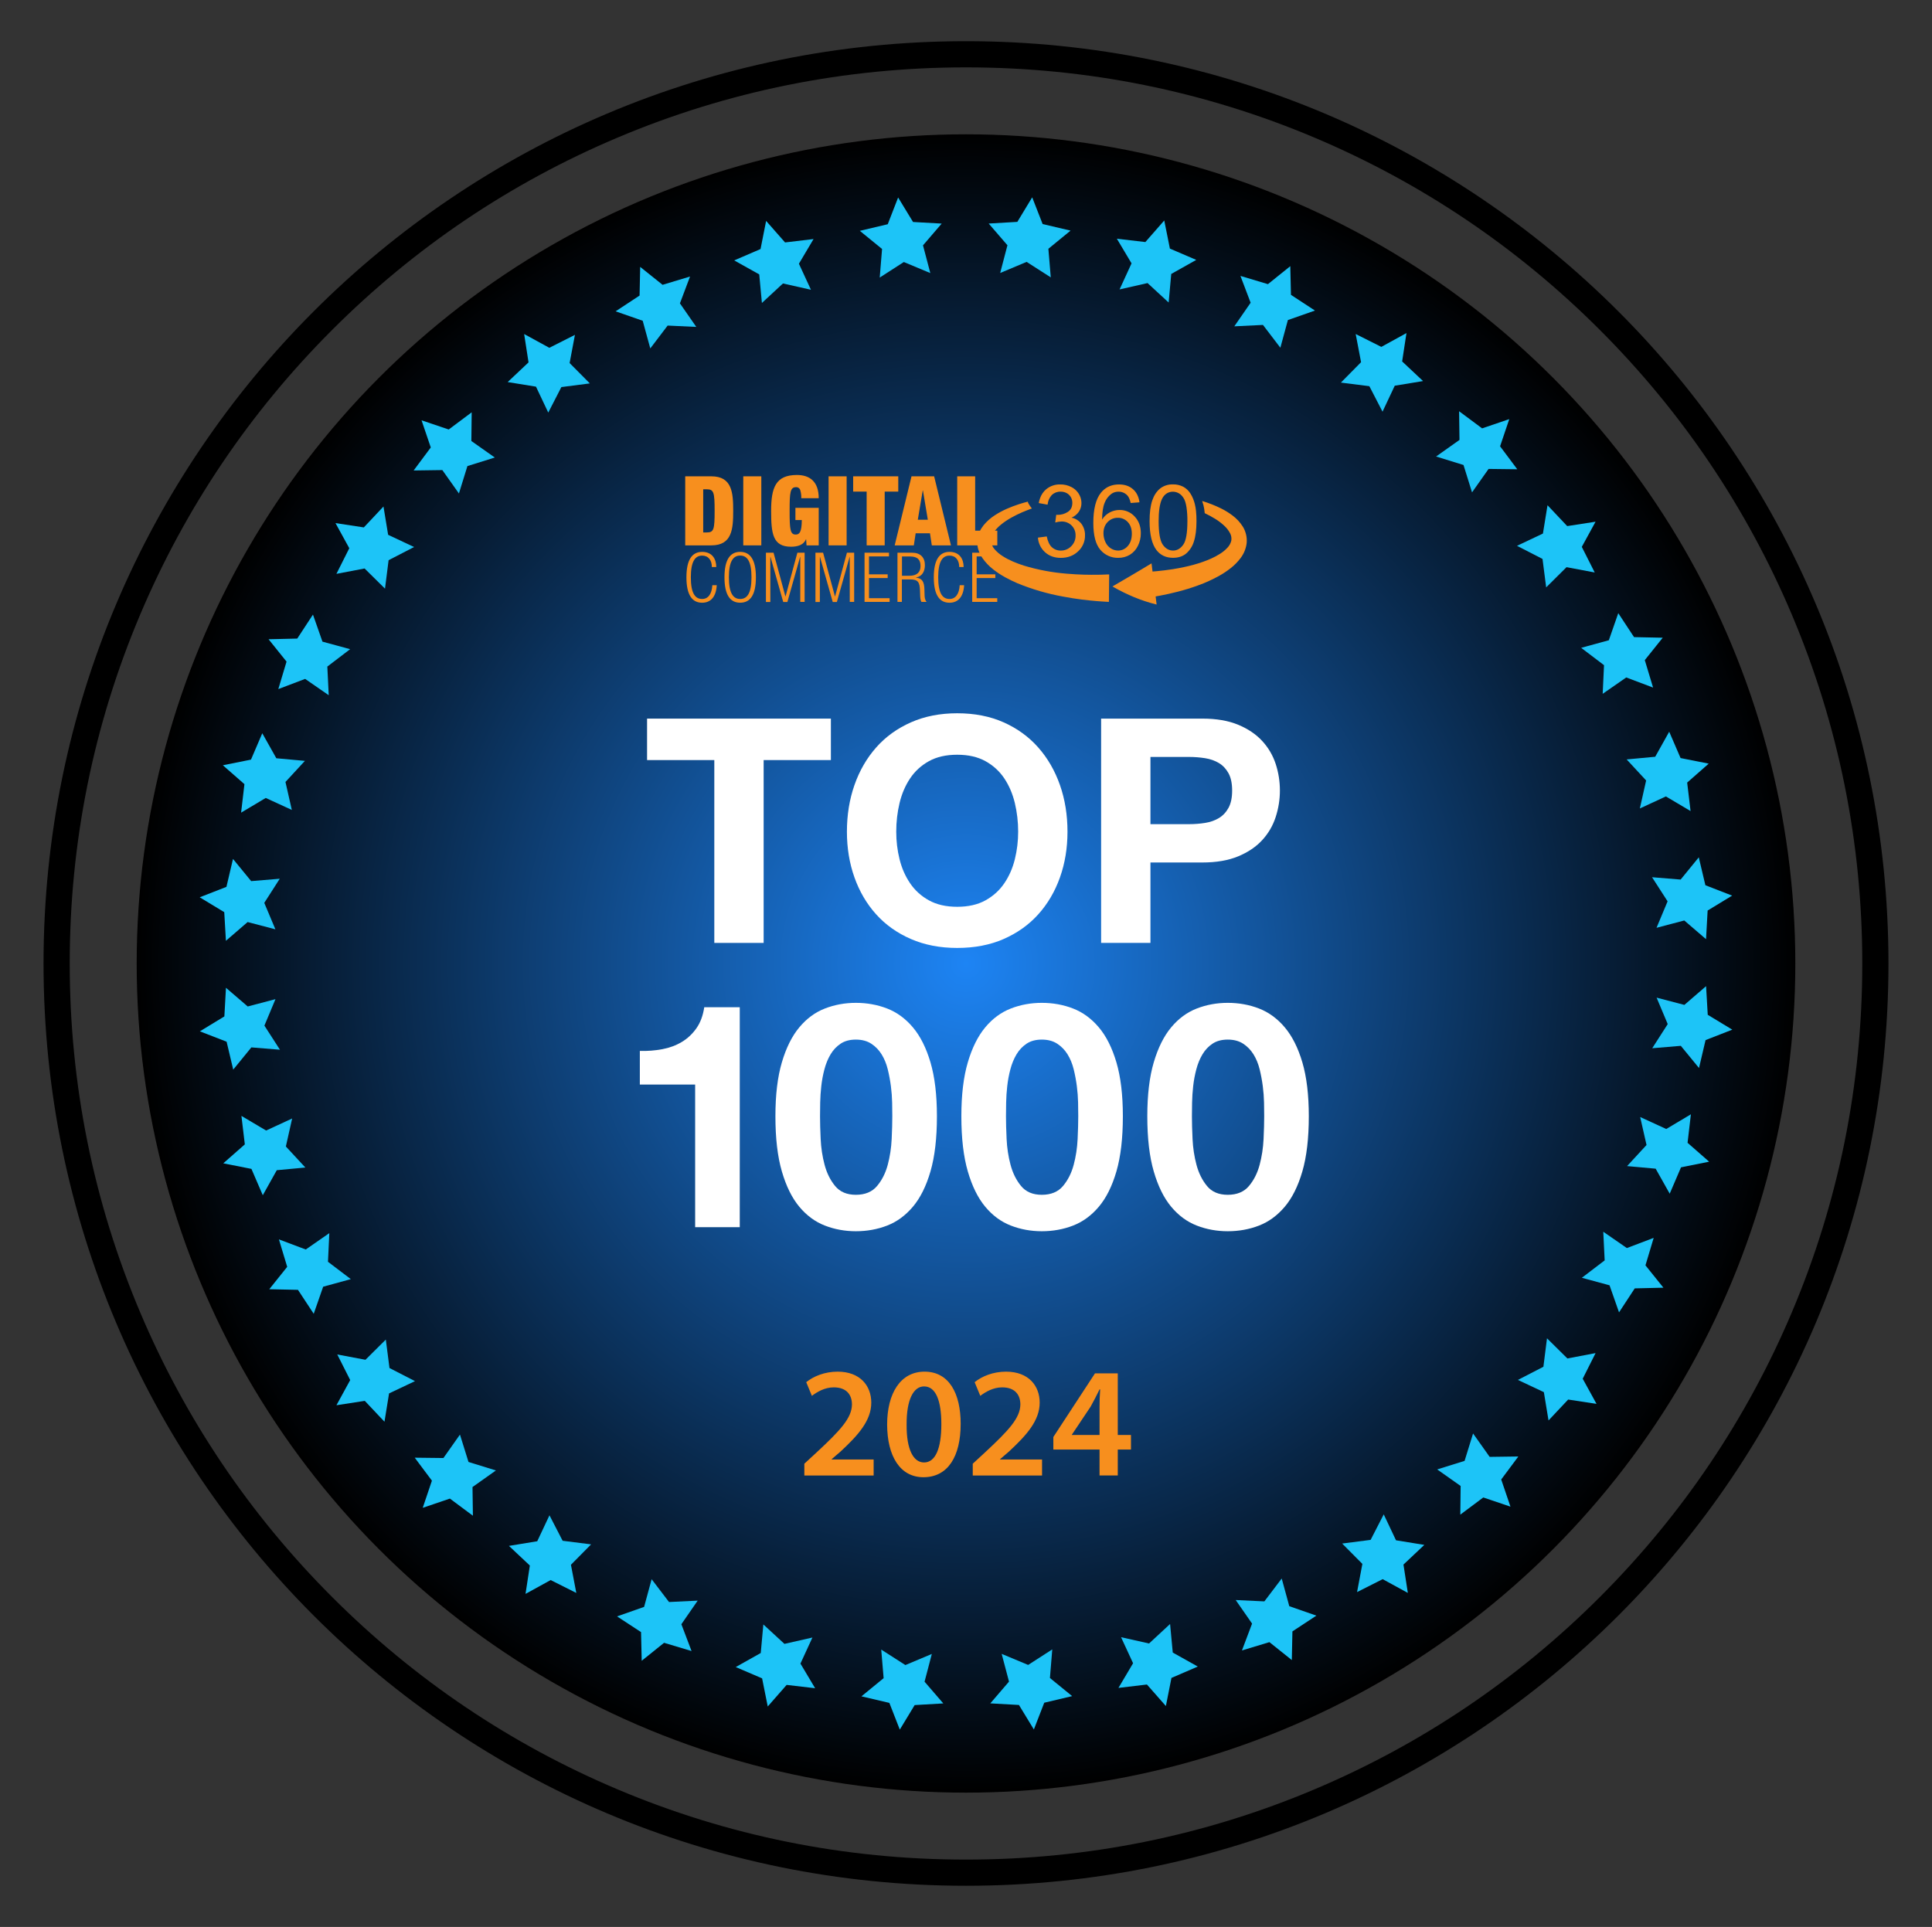 <?xml version="1.0" encoding="UTF-8"?>
<svg id="Layer_1" data-name="Layer 1" xmlns="http://www.w3.org/2000/svg" xmlns:xlink="http://www.w3.org/1999/xlink" viewBox="0 0 516.484 515.232">
  <rect x="0" y="0" width="516.484" height="515.232" fill="#333333" stroke="none"/>
  <defs>
    <style>
      .cls-1 {
        fill: url(#radial-gradient);
      }

      .cls-1, .cls-2, .cls-3, .cls-4, .cls-5 {
        stroke-width: 0px;
      }

      .cls-3 {
        fill: #1dc4f7;
      }

      .cls-4 {
        fill: #fff;
      }

      .cls-5 {
        fill: #f78f1e;
      }
    </style>
    <radialGradient id="radial-gradient" cx="258.242" cy="257.616" fx="258.242" fy="257.616" r="221.704" gradientUnits="userSpaceOnUse">
      <stop offset="0" stop-color="#1d84f4"/>
      <stop offset="1" stop-color="#000"/>
    </radialGradient>
  </defs>
  <path class="cls-2" d="M258.242,18.012c32.349,0,63.727,6.334,93.263,18.826,28.531,12.068,54.156,29.345,76.163,51.352s39.284,47.632,51.352,76.163c12.492,29.535,18.826,60.913,18.826,93.263s-6.334,63.727-18.826,93.263c-12.068,28.531-29.345,54.156-51.352,76.163s-47.632,39.285-76.163,51.352c-29.535,12.492-60.913,18.826-93.263,18.826s-63.727-6.334-93.263-18.826c-28.531-12.068-54.156-29.345-76.163-51.352s-39.285-47.632-51.352-76.163c-12.492-29.535-18.826-60.913-18.826-93.263s6.334-63.727,18.826-93.263c12.068-28.531,29.345-54.156,51.352-76.163s47.632-39.284,76.163-51.352c29.535-12.492,60.913-18.826,93.263-18.826M258.242,11.012C122.046,11.012,11.638,121.42,11.638,257.616s110.409,246.604,246.604,246.604,246.604-110.409,246.604-246.604S394.438,11.012,258.242,11.012h0Z"/>
  <circle class="cls-1" cx="258.242" cy="257.616" r="221.704"/>
  <g>
    <polygon class="cls-3" points="240.545 462.467 237.755 455.323 230.288 453.571 236.221 448.71 235.58 441.067 242.036 445.207 249.107 442.236 247.164 449.655 252.175 455.462 244.519 455.907 240.545 462.467"/>
    <polygon class="cls-3" points="205.242 456.282 203.735 448.762 196.686 445.74 203.372 441.983 204.068 434.345 209.707 439.543 217.186 437.845 213.985 444.814 217.912 451.402 210.294 450.512 205.242 456.282"/>
    <polygon class="cls-3" points="171.549 444.061 171.371 436.394 164.954 432.193 172.191 429.654 174.203 422.253 178.854 428.352 186.514 427.978 182.151 434.286 184.874 441.456 177.527 439.256 171.549 444.061"/>
    <polygon class="cls-3" points="140.49 426.175 141.646 418.593 136.056 413.342 143.624 412.099 146.89 405.159 150.411 411.973 158.02 412.935 152.629 418.389 154.065 425.923 147.211 422.48 140.49 426.175"/>
    <polygon class="cls-3" points="113.009 403.166 115.464 395.901 110.871 389.759 118.54 389.848 122.961 383.582 125.246 390.903 132.572 393.172 126.315 397.607 126.422 405.276 120.27 400.695 113.009 403.166"/>
    <polygon class="cls-3" points="89.941 375.735 93.621 369.006 90.163 362.16 97.7 363.58 103.143 358.176 104.121 365.783 110.942 369.289 104.01 372.571 102.783 380.142 97.52 374.563 89.941 375.735"/>
    <polygon class="cls-3" points="71.986 344.717 76.778 338.729 74.562 331.386 81.738 334.093 88.036 329.717 87.679 337.378 93.788 342.016 86.391 344.043 83.868 351.286 79.654 344.878 71.986 344.717"/>
    <polygon class="cls-3" points="59.691 311.05 65.45 305.985 64.543 298.369 71.14 302.281 78.102 299.065 76.42 306.548 81.631 312.176 73.994 312.888 70.252 319.583 67.215 312.54 59.691 311.05"/>
    <polygon class="cls-3" points="53.429 275.76 59.98 271.772 60.409 264.114 66.227 269.112 73.642 267.154 70.686 274.231 74.84 280.678 67.196 280.053 62.348 285.997 60.58 278.534 53.429 275.76"/>
    <polygon class="cls-3" points="53.39 239.919 60.534 237.13 62.286 229.663 67.147 235.595 74.79 234.954 70.65 241.41 73.621 248.481 66.202 246.539 60.396 251.55 59.95 243.893 53.39 239.919"/>
    <polygon class="cls-3" points="59.575 204.616 67.095 203.109 70.117 196.06 73.874 202.746 81.512 203.442 76.314 209.081 78.013 216.561 71.043 213.359 64.455 217.286 65.346 209.668 59.575 204.616"/>
    <polygon class="cls-3" points="71.796 170.923 79.464 170.745 83.664 164.328 86.203 171.565 93.604 173.577 87.506 178.228 87.88 185.888 81.572 181.525 74.402 184.248 76.602 176.901 71.796 170.923"/>
    <polygon class="cls-3" points="89.683 139.864 97.265 141.02 102.516 135.43 103.76 142.998 110.699 146.264 103.885 149.786 102.923 157.395 97.469 152.003 89.935 153.439 93.378 146.586 89.683 139.864"/>
    <polygon class="cls-3" points="112.691 112.383 119.957 114.838 126.099 110.245 126.009 117.914 132.276 122.335 124.955 124.62 122.686 131.946 118.251 125.689 110.582 125.796 115.162 119.644 112.691 112.383"/>
    <polygon class="cls-3" points="140.122 89.315 146.851 92.995 153.697 89.537 152.277 97.074 157.681 102.517 150.074 103.496 146.567 110.317 143.286 103.384 135.715 102.158 141.294 96.895 140.122 89.315"/>
    <polygon class="cls-3" points="171.141 71.36 177.129 76.153 184.472 73.936 181.765 81.112 186.141 87.411 178.48 87.053 173.842 93.162 171.815 85.765 164.572 83.242 170.98 79.028 171.141 71.36"/>
    <polygon class="cls-3" points="204.808 59.065 209.873 64.825 217.488 63.917 213.576 70.514 216.792 77.477 209.31 75.794 203.682 81.005 202.969 73.368 196.275 69.626 203.317 66.589 204.808 59.065"/>
    <polygon class="cls-3" points="240.097 52.803 244.085 59.355 251.743 59.783 246.745 65.601 248.703 73.016 241.626 70.06 235.179 74.214 235.803 66.57 229.86 61.722 237.323 59.954 240.097 52.803"/>
    <polygon class="cls-3" points="275.939 52.764 278.728 59.909 286.195 61.661 280.263 66.522 280.904 74.164 274.447 70.024 267.377 72.996 269.319 65.576 264.308 59.77 271.965 59.324 275.939 52.764"/>
    <polygon class="cls-3" points="311.242 58.95 312.749 66.47 319.798 69.492 313.111 73.249 312.416 80.886 306.776 75.688 299.297 77.387 302.498 70.417 298.572 63.829 306.19 64.72 311.242 58.95"/>
    <polygon class="cls-3" points="344.934 71.171 345.112 78.838 351.53 83.038 344.292 85.577 342.281 92.978 337.63 86.88 329.969 87.254 334.332 80.946 331.609 73.776 338.957 75.976 344.934 71.171"/>
    <polygon class="cls-3" points="375.993 89.058 374.837 96.639 380.428 101.89 372.86 103.134 369.593 110.073 366.072 103.26 358.463 102.298 363.855 96.843 362.418 89.309 369.272 92.752 375.993 89.058"/>
    <polygon class="cls-3" points="403.474 112.065 401.019 119.332 405.613 125.473 397.944 125.383 393.522 131.65 391.238 124.329 383.911 122.06 390.168 117.625 390.062 109.956 396.214 114.536 403.474 112.065"/>
    <polygon class="cls-3" points="426.542 139.496 422.863 146.225 426.32 153.071 418.783 151.651 413.34 157.055 412.362 149.448 405.541 145.942 412.473 142.66 413.7 135.089 418.963 140.668 426.542 139.496"/>
    <polygon class="cls-3" points="444.498 170.515 439.705 176.504 441.921 183.846 434.745 181.139 428.447 185.515 428.804 177.854 422.696 173.217 430.092 171.189 432.615 163.946 436.83 170.354 444.498 170.515"/>
    <polygon class="cls-3" points="456.792 204.182 451.033 209.247 451.941 216.862 445.344 212.95 438.381 216.167 440.063 208.684 434.853 203.056 442.489 202.343 446.232 195.649 449.269 202.691 456.792 204.182"/>
    <polygon class="cls-3" points="463.055 239.472 456.503 243.459 456.075 251.117 450.257 246.119 442.842 248.077 445.798 241 441.644 234.553 449.288 235.178 454.136 229.234 455.904 236.697 463.055 239.472"/>
    <polygon class="cls-3" points="463.093 275.313 455.949 278.103 454.197 285.569 449.336 279.637 441.693 280.278 445.833 273.822 442.861 266.751 450.281 268.693 456.087 263.683 456.533 271.339 463.093 275.313"/>
    <polygon class="cls-3" points="456.908 310.616 449.388 312.123 446.366 319.172 442.609 312.486 434.971 311.79 440.169 306.151 438.471 298.671 445.44 301.873 452.028 297.946 451.138 305.564 456.908 310.616"/>
    <polygon class="cls-3" points="444.687 344.308 437.019 344.487 432.819 350.904 430.28 343.667 422.879 341.655 428.978 337.004 428.604 329.344 434.912 333.707 442.082 330.984 439.882 338.331 444.687 344.308"/>
    <polygon class="cls-3" points="426.8 375.368 419.219 374.212 413.968 379.802 412.724 372.234 405.785 368.968 412.599 365.446 413.56 357.837 419.015 363.229 426.549 361.793 423.106 368.646 426.8 375.368"/>
    <polygon class="cls-3" points="403.792 402.849 396.526 400.394 390.385 404.987 390.474 397.318 384.207 392.897 391.529 390.612 393.798 383.286 398.233 389.543 405.902 389.436 401.321 395.588 403.792 402.849"/>
    <polygon class="cls-3" points="376.361 425.916 369.632 422.237 362.786 425.694 364.206 418.157 358.802 412.714 366.409 411.736 369.915 404.915 373.197 411.847 380.767 413.074 375.189 418.337 376.361 425.916"/>
    <polygon class="cls-3" points="345.343 443.872 339.354 439.079 332.012 441.296 334.719 434.12 330.343 427.821 338.004 428.179 342.642 422.07 344.669 429.467 351.912 431.99 345.504 436.204 345.343 443.872"/>
    <polygon class="cls-3" points="311.676 456.167 306.611 450.407 298.995 451.315 302.907 444.718 299.691 437.755 307.174 439.438 312.801 434.227 313.514 441.863 320.209 445.606 313.166 448.643 311.676 456.167"/>
    <polygon class="cls-3" points="276.385 462.429 272.397 455.877 264.74 455.449 269.738 449.631 267.779 442.216 274.856 445.172 281.304 441.018 280.679 448.662 286.622 453.51 279.159 455.278 276.385 462.429"/>
  </g>
  <path class="cls-4" d="M172.982,203.23v-11.088h49.14v11.088h-17.976v48.888h-13.188v-48.888h-17.976Z"/>
  <path class="cls-4" d="M228.422,209.909c1.344-3.835,3.276-7.182,5.796-10.038s5.614-5.095,9.282-6.72c3.667-1.624,7.797-2.436,12.389-2.436,4.648,0,8.791.812,12.434,2.436,3.639,1.625,6.719,3.864,9.238,6.72,2.522,2.856,4.453,6.203,5.797,10.038,1.344,3.836,2.016,7.995,2.016,12.474,0,4.368-.672,8.442-2.016,12.222-1.344,3.78-3.275,7.071-5.797,9.87-2.519,2.801-5.6,4.998-9.238,6.594-3.643,1.596-7.785,2.394-12.434,2.394-4.592,0-8.722-.798-12.389-2.394-3.668-1.596-6.762-3.793-9.282-6.594-2.52-2.799-4.452-6.09-5.796-9.87-1.344-3.78-2.016-7.854-2.016-12.222,0-4.479.672-8.638,2.016-12.474ZM240.476,229.732c.588,2.381,1.525,4.523,2.814,6.426,1.288,1.904,2.967,3.431,5.04,4.578,2.071,1.148,4.59,1.722,7.559,1.722s5.488-.573,7.561-1.722c2.07-1.147,3.752-2.674,5.041-4.578,1.287-1.903,2.225-4.045,2.812-6.426.588-2.379.883-4.83.883-7.35,0-2.632-.295-5.179-.883-7.644-.588-2.464-1.525-4.662-2.812-6.594-1.289-1.932-2.971-3.472-5.041-4.62-2.072-1.147-4.592-1.722-7.561-1.722s-5.488.575-7.559,1.722c-2.073,1.148-3.752,2.688-5.04,4.62-1.289,1.932-2.226,4.13-2.814,6.594-.588,2.465-.882,5.012-.882,7.644,0,2.52.294,4.97.882,7.35Z"/>
  <path class="cls-4" d="M321.41,192.142c3.751,0,6.943.546,9.576,1.638,2.632,1.092,4.773,2.534,6.426,4.326,1.651,1.793,2.856,3.836,3.612,6.132.756,2.297,1.134,4.676,1.134,7.14,0,2.409-.378,4.775-1.134,7.098-.756,2.325-1.961,4.382-3.612,6.174-1.652,1.792-3.794,3.234-6.426,4.326-2.633,1.092-5.825,1.638-9.576,1.638h-13.859v21.504h-13.188v-59.976h27.048ZM317.798,220.367c1.512,0,2.967-.112,4.367-.336,1.399-.223,2.632-.658,3.696-1.302,1.063-.643,1.918-1.554,2.562-2.73.643-1.176.966-2.715.966-4.62,0-1.903-.323-3.444-.966-4.62-.644-1.176-1.499-2.086-2.562-2.73-1.065-.643-2.297-1.078-3.696-1.302-1.4-.223-2.856-.336-4.367-.336h-10.248v17.976h10.248Z"/>
  <path class="cls-4" d="M185.834,328.119v-38.136h-14.784v-8.988c2.071.057,4.074-.097,6.006-.462,1.932-.363,3.667-1.008,5.208-1.932,1.54-.925,2.841-2.143,3.906-3.654,1.063-1.512,1.764-3.388,2.1-5.628h9.492v58.8h-11.928Z"/>
  <path class="cls-4" d="M209.015,284.061c1.147-3.892,2.701-7.015,4.662-9.366,1.96-2.353,4.242-4.032,6.846-5.04s5.361-1.512,8.274-1.512c2.967,0,5.754.504,8.358,1.512s4.899,2.688,6.888,5.04c1.987,2.352,3.556,5.475,4.704,9.366,1.147,3.893,1.723,8.693,1.723,14.405,0,5.88-.576,10.794-1.723,14.742-1.148,3.948-2.717,7.099-4.704,9.45-1.989,2.352-4.284,4.032-6.888,5.04s-5.391,1.512-8.358,1.512c-2.913,0-5.67-.504-8.274-1.512s-4.887-2.688-6.846-5.04c-1.961-2.352-3.515-5.502-4.662-9.45-1.148-3.948-1.722-8.862-1.722-14.742,0-5.712.573-10.513,1.722-14.405ZM219.389,304.557c.112,2.381.462,4.676,1.05,6.888.588,2.213,1.525,4.103,2.814,5.67,1.288,1.568,3.135,2.352,5.544,2.352,2.463,0,4.354-.783,5.67-2.352,1.315-1.567,2.268-3.457,2.856-5.67.588-2.212.937-4.507,1.05-6.888.111-2.38.168-4.41.168-6.091,0-1.008-.015-2.226-.042-3.653-.029-1.429-.141-2.898-.336-4.41-.197-1.512-.476-3.01-.84-4.494-.365-1.483-.911-2.814-1.638-3.99-.728-1.176-1.652-2.127-2.772-2.856-1.121-.728-2.492-1.093-4.116-1.093-1.625,0-2.982.365-4.074,1.093-1.092.729-1.988,1.68-2.688,2.856-.701,1.176-1.247,2.507-1.638,3.99-.393,1.484-.672,2.982-.84,4.494s-.266,2.981-.294,4.41c-.029,1.428-.042,2.646-.042,3.653,0,1.681.055,3.711.168,6.091Z"/>
  <path class="cls-4" d="M258.724,284.061c1.147-3.892,2.701-7.015,4.662-9.366,1.959-2.353,4.241-4.032,6.846-5.04,2.603-1.008,5.361-1.512,8.273-1.512,2.968,0,5.755.504,8.358,1.512,2.604,1.008,4.899,2.688,6.888,5.04,1.987,2.352,3.556,5.475,4.704,9.366,1.147,3.893,1.723,8.693,1.723,14.405,0,5.88-.575,10.794-1.723,14.742-1.148,3.948-2.717,7.099-4.704,9.45-1.988,2.352-4.283,4.032-6.888,5.04-2.603,1.008-5.391,1.512-8.358,1.512-2.912,0-5.67-.504-8.273-1.512-2.604-1.008-4.887-2.688-6.846-5.04-1.961-2.352-3.516-5.502-4.662-9.45-1.148-3.948-1.723-8.862-1.723-14.742,0-5.712.574-10.513,1.723-14.405ZM269.098,304.557c.111,2.381.462,4.676,1.05,6.888.588,2.213,1.525,4.103,2.813,5.67,1.288,1.568,3.136,2.352,5.544,2.352,2.464,0,4.354-.783,5.671-2.352,1.315-1.567,2.268-3.457,2.856-5.67.588-2.212.938-4.507,1.05-6.888.111-2.38.168-4.41.168-6.091,0-1.008-.014-2.226-.042-3.653-.028-1.429-.141-2.898-.336-4.41-.196-1.512-.477-3.01-.84-4.494-.365-1.483-.911-2.814-1.638-3.99-.729-1.176-1.652-2.127-2.772-2.856-1.121-.728-2.492-1.093-4.116-1.093s-2.981.365-4.073,1.093c-1.093.729-1.989,1.68-2.688,2.856-.701,1.176-1.247,2.507-1.638,3.99-.393,1.484-.672,2.982-.84,4.494s-.267,2.981-.294,4.41c-.029,1.428-.042,2.646-.042,3.653,0,1.681.055,3.711.168,6.091Z"/>
  <path class="cls-4" d="M308.432,284.061c1.147-3.892,2.701-7.015,4.662-9.366,1.959-2.353,4.241-4.032,6.846-5.04,2.603-1.008,5.361-1.512,8.273-1.512,2.968,0,5.755.504,8.358,1.512,2.604,1.008,4.899,2.688,6.888,5.04,1.987,2.352,3.556,5.475,4.704,9.366,1.147,3.893,1.723,8.693,1.723,14.405,0,5.88-.575,10.794-1.723,14.742-1.148,3.948-2.717,7.099-4.704,9.45-1.988,2.352-4.283,4.032-6.888,5.04-2.603,1.008-5.391,1.512-8.358,1.512-2.912,0-5.67-.504-8.273-1.512-2.604-1.008-4.887-2.688-6.846-5.04-1.961-2.352-3.516-5.502-4.662-9.45-1.148-3.948-1.723-8.862-1.723-14.742,0-5.712.574-10.513,1.723-14.405ZM318.806,304.557c.111,2.381.462,4.676,1.05,6.888.588,2.213,1.525,4.103,2.813,5.67,1.288,1.568,3.136,2.352,5.544,2.352,2.464,0,4.354-.783,5.671-2.352,1.315-1.567,2.268-3.457,2.856-5.67.588-2.212.938-4.507,1.05-6.888.111-2.38.168-4.41.168-6.091,0-1.008-.014-2.226-.042-3.653-.028-1.429-.141-2.898-.336-4.41-.196-1.512-.477-3.01-.84-4.494-.365-1.483-.911-2.814-1.638-3.99-.729-1.176-1.652-2.127-2.772-2.856-1.121-.728-2.492-1.093-4.116-1.093s-2.981.365-4.073,1.093c-1.093.729-1.989,1.68-2.688,2.856-.701,1.176-1.247,2.507-1.638,3.99-.393,1.484-.672,2.982-.84,4.494s-.267,2.981-.294,4.41c-.029,1.428-.042,2.646-.042,3.653,0,1.681.055,3.711.168,6.091Z"/>
  <path class="cls-5" d="M215.024,394.519v-3.15l3.235-2.982c6.427-5.966,9.452-9.242,9.494-12.854,0-2.437-1.302-4.579-4.873-4.579-2.394,0-4.453,1.219-5.839,2.269l-1.512-3.654c1.974-1.597,4.957-2.814,8.401-2.814,6.049,0,8.99,3.822,8.99,8.275,0,4.789-3.445,8.653-8.191,13.065l-2.394,2.058v.084h11.216v4.285h-18.525Z"/>
  <path class="cls-5" d="M256.818,380.699c0,8.779-3.444,14.282-9.956,14.282-6.301,0-9.662-5.713-9.704-14.03,0-8.485,3.613-14.198,9.998-14.198,6.596,0,9.662,5.881,9.662,13.946ZM242.367,380.951c-.042,6.637,1.806,10.082,4.663,10.082,3.025,0,4.621-3.697,4.621-10.25,0-6.343-1.512-10.082-4.621-10.082-2.772,0-4.705,3.402-4.663,10.25Z"/>
  <path class="cls-5" d="M260.048,394.519v-3.15l3.234-2.982c6.427-5.966,9.451-9.242,9.493-12.854,0-2.437-1.302-4.579-4.872-4.579-2.394,0-4.453,1.219-5.84,2.269l-1.512-3.654c1.975-1.597,4.957-2.814,8.401-2.814,6.049,0,8.989,3.822,8.989,8.275,0,4.789-3.444,8.653-8.191,13.065l-2.394,2.058v.084h11.217v4.285h-18.525Z"/>
  <path class="cls-5" d="M293.944,394.519v-6.932h-12.351v-3.36l11.132-17.013h6.092v16.467h3.528v3.906h-3.528v6.932h-4.873ZM293.944,383.681v-7.436c0-1.554.042-3.15.168-4.747h-.168c-.84,1.723-1.555,3.109-2.394,4.621l-4.999,7.478-.042.084h7.436Z"/>
  <g>
    <path class="cls-5" d="M191.61,156.481c-.166,3.003-1.546,4.678-3.904,4.678-2.679,0-4.201-2.082-4.201-6.797s1.511-6.8,4.201-6.8,3.775,1.897,3.775,4.054h-1.179c0-1.787-.903-3.057-2.596-3.057-1.875,0-3.022,1.549-3.022,5.803s1.141,5.793,3.022,5.793c1.659,0,2.596-1.417,2.725-3.684h1.179v.011Z"/>
    <path class="cls-5" d="M197.877,147.561c2.679,0,4.199,2.082,4.199,6.797s-1.511,6.797-4.199,6.797-4.201-2.082-4.201-6.797,1.503-6.797,4.201-6.797ZM197.877,160.154c1.875,0,3.02-1.549,3.02-5.803s-1.141-5.803-3.02-5.803-3.022,1.549-3.022,5.803,1.141,5.803,3.022,5.803Z"/>
    <path class="cls-5" d="M204.75,147.787h2.044l3.167,11.679h.037l3.167-11.679h1.935v13.153h-1.165v-12.038h-.037l-3.408,12.057h-1.109l-3.408-12.057h-.037v12.057h-1.179v-13.172h-.005Z"/>
    <path class="cls-5" d="M217.996,147.787h2.044l3.167,11.679h.037l3.167-11.679h1.935v13.153h-1.179v-12.038h-.037l-3.408,12.057h-1.107l-3.403-12.057h-.037v12.057h-1.179v-13.172Z"/>
    <path class="cls-5" d="M231.133,147.787h6.521v.994h-5.343v4.788h4.992v.994h-4.992v5.38h5.509v.994h-6.698v-13.15h.011Z"/>
    <path class="cls-5" d="M239.924,147.787h3.922c2.192,0,3.408,1.251,3.408,3.296,0,1.583-.627,3.003-2.377,3.336v.037c1.64.147,2.192,1.088,2.248,3.113l.037,1.436c.019.718.091,1.417.552,1.935h-1.383c-.268-.461-.332-1.141-.351-1.843l-.037-1.107c-.072-2.32-.496-3.057-2.615-3.057h-2.227v6.004h-1.179v-13.15ZM241.103,153.949h2.036c1.862,0,2.947-.847,2.947-2.58,0-1.608-.683-2.578-2.819-2.578h-2.143v5.147l-.021.011Z"/>
    <path class="cls-5" d="M257.739,156.481c-.166,3.003-1.546,4.678-3.904,4.678-2.679,0-4.201-2.082-4.201-6.797s1.508-6.8,4.199-6.8,3.775,1.902,3.775,4.056h-1.179c0-1.787-.903-3.057-2.596-3.057-1.875,0-3.022,1.549-3.022,5.803s1.144,5.79,3.022,5.79c1.659,0,2.596-1.417,2.725-3.684h1.179l.003.011Z"/>
    <path class="cls-5" d="M259.914,147.787h6.521v.994h-5.345v4.788h4.992v.994h-4.992v5.38h5.509v.994h-6.698v-13.15h.013Z"/>
    <path class="cls-5" d="M296.439,160.934l-.849-.046-1.034-.064-1.466-.11c-1.072-.091-2.387-.217-3.88-.405s-3.172-.445-4.994-.79c-4.194-.756-8.297-1.953-12.239-3.571-2.176-.951-4.397-2.071-6.481-3.719-1.105-.855-2.073-1.874-2.87-3.022-.21-.312-.403-.635-.579-.967-.171-.355-.32-.72-.445-1.093l-.172-.579c-.046-.193-.078-.399-.11-.6-.04-.201-.061-.406-.064-.611v-.742l.051-.442c.013-.078.013-.137.032-.233l.07-.335c.046-.22.097-.458.161-.662l.206-.552c.148-.352.32-.695.514-1.024.191-.31.4-.608.624-.895.852-1.045,1.864-1.95,2.998-2.679,2.143-1.404,4.375-2.291,6.551-3.006.78-.249,1.557-.469,2.323-.664-.118.354,1.056,1.835,1.056,1.835-.854.307-1.708.642-2.561,1.005-1.969.863-3.952,1.9-5.611,3.245-.797.622-1.492,1.365-2.058,2.202-.122.191-.234.389-.335.592-.07.201-.174.394-.22.592l-.078.289c-.013.083,0,.142-.024.212l-.019.097v.656c-.029.208-.221.353-.429.325-.208-.029-.353-.221-.325-.429.029-.208.221-.353.429-.325.169.023.301.156.325.325v.051l.013.07.019.134c.006.092.026.182.059.268.027.088.046.179.078.268l.115.268c.08.183.17.362.268.536.137.169.23.348.391.52.631.722,1.366,1.345,2.181,1.849,1.707,1.101,3.705,1.9,5.68,2.535,3.697,1.112,7.502,1.83,11.35,2.143,1.699.147,3.263.233,4.657.268s2.604.04,3.596.027c.488,0,.922-.024,1.305-.027l1.016-.04.662-.024h.193l-.08,7.347ZM332.203,140.748c-.713-1.116-1.62-2.094-2.679-2.888-.957-.728-1.98-1.363-3.057-1.897-1.639-.808-3.341-1.48-5.091-2.007.123.34.233.707.34,1.112.152.616.258,1.243.316,1.875l.027.268c.977.46,1.926.976,2.843,1.546.841.517,1.628,1.117,2.35,1.79.654.59,1.199,1.291,1.608,2.071.31.609.415,1.302.297,1.975-.17.688-.516,1.32-1.005,1.833-.586.634-1.255,1.186-1.988,1.642-.779.498-1.597.935-2.443,1.308-2.845,1.259-6.069,2.143-10.147,2.805-1.543.238-2.979.418-4.268.536l-1.198.102-.268-2.186-2.626,1.578-2.411,1.433-5.407,3.162.343.198c.732.413,1.693.946,2.679,1.417s1.993.927,2.749,1.243c1.034.423,1.956.764,2.819,1.05.946.316,1.918.603,2.888.849l.327.083-.268-2.168.252-.046,1.056-.193c1.409-.268,2.961-.606,4.606-1.029,1.819-.464,3.614-1.018,5.377-1.661,2.014-.72,3.963-1.609,5.827-2.658,1.025-.577,2.004-1.233,2.929-1.961,1.019-.79,1.926-1.715,2.695-2.749.895-1.189,1.45-2.598,1.608-4.078.114-1.531-.263-3.058-1.077-4.359l-.003.003ZM286.453,138.414c.804-.34,1.492-.904,1.983-1.626.443-.672.675-1.462.667-2.267-0-.683-.149-1.358-.437-1.977-.081-.171-.17-.339-.268-.501-.101-.169-.215-.33-.34-.482-.456-.573-1.033-1.037-1.691-1.358-.897-.454-1.891-.685-2.896-.675-1.389-.047-2.746.417-3.815,1.305-.726.621-1.276,1.422-1.594,2.323-.17.438-.296.892-.375,1.356l1.784.322.573.102c.013-.107.032-.206.056-.308.116-.791.451-1.533.967-2.143.051-.056.102-.11.155-.161.621-.58,1.447-.89,2.296-.863.571-.013,1.135.12,1.64.386.232.123.445.279.632.464.206.197.379.425.514.675.248.453.373.963.362,1.479,0,1.093-.402,1.897-1.206,2.411-.807.524-1.752.798-2.714.785-.097,0-.225,0-.381-.024l-.268,2.071c.542-.158,1.102-.248,1.667-.268,1.006-.033,1.981.349,2.698,1.056.713.706,1.101,1.676,1.072,2.679.028,1.071-.387,2.106-1.147,2.861-.727.762-1.738,1.189-2.792,1.179-.878.022-1.732-.296-2.382-.887-.652-.588-1.113-1.552-1.383-2.894l-2.361.316c.107,1.499.79,2.899,1.905,3.906,1.115,1.006,2.517,1.509,4.207,1.511,1.868,0,3.415-.585,4.641-1.755,1.193-1.094,1.861-2.647,1.835-4.266.033-1.107-.303-2.193-.957-3.087-.656-.851-1.597-1.436-2.65-1.648v.003ZM299.295,136.357c-.9.001-1.786.217-2.586.63-.853.448-1.572,1.113-2.084,1.929.019-1.924.238-3.405.67-4.445.35-.94.958-1.762,1.752-2.374.207-.155.432-.284.67-.386h0c.415-.165.858-.247,1.305-.244.623-.013,1.236.163,1.758.504.22.142.421.31.6.501.386.423.68,1.096.892,2.02l2.347-.182c-.078-.67-.265-1.324-.552-1.935-.22-.47-.515-.901-.874-1.275h0c-.102-.104-.201-.201-.314-.297-.97-.849-2.202-1.273-3.719-1.273-1.809,0-3.288.585-4.434,1.755-.139.142-.268.289-.405.45l-.008.019c-1.359,1.684-2.037,4.376-2.034,8.075,0,3.324.62,5.709,1.859,7.154,1.19,1.425,2.967,2.226,4.823,2.173,1.088.017,2.16-.27,3.095-.828.927-.573,1.671-1.399,2.143-2.382.521-1.043.788-2.194.78-3.36,0-1.836-.554-3.334-1.661-4.493-1.033-1.126-2.497-1.758-4.024-1.736h0ZM301.484,146.002c-.634.766-1.577,1.209-2.572,1.208-.695-.003-1.373-.206-1.956-.584-.639-.411-1.142-1.002-1.447-1.699-.342-.729-.52-1.525-.52-2.331,0-1.243.372-2.245,1.115-3.012.706-.745,1.694-1.156,2.72-1.133,1.018-.028,1.997.391,2.679,1.147.715.766,1.072,1.813,1.072,3.14-.011,1.375-.373,2.464-1.088,3.266l-.003-.003ZM319.422,134.794c-.119-.475-.27-.941-.45-1.396-.196-.512-.446-1.001-.745-1.46-.476-.756-1.138-1.376-1.924-1.8-.84-.428-1.774-.642-2.717-.622-1.257-.045-2.49.353-3.483,1.125-.321.262-.61.559-.863.887-.377.477-.687,1.004-.922,1.565-.114.247-.213.5-.297.758-.468,1.386-.702,3.215-.702,5.487,0,3.614.633,6.22,1.9,7.818,1.061,1.325,2.517,1.99,4.367,1.993,1.409,0,2.575-.381,3.499-1.133.983-.853,1.702-1.968,2.074-3.215.464-1.386.698-3.207.699-5.463.006-.915-.036-1.83-.129-2.741-.06-.606-.163-1.207-.308-1.798v-.005ZM316.322,145.635c-.74,1.052-1.651,1.577-2.736,1.575-1.084-.002-1.995-.523-2.733-1.565-.74-1.047-1.11-3.147-1.112-6.302,0-2.585.274-4.506.823-5.763.108-.256.242-.5.399-.729.265-.386.607-.713,1.005-.959.483-.283,1.034-.428,1.594-.418.953.003,1.854.433,2.457,1.171.102.121.206.252.303.391.389.547.674,1.387.855,2.521.185,1.254.269,2.521.252,3.789.002,3.155-.366,5.252-1.104,6.291l-.003-.003Z"/>
    <path class="cls-5" d="M183.181,127.359h6.982c5.56,0,5.844,4.397,5.844,9.23s-.284,9.233-5.844,9.233h-6.982v-18.463ZM187.991,142.364h.957c1.875,0,2.095-.774,2.095-5.766s-.233-5.766-2.095-5.766h-.957v11.532Z"/>
    <path class="cls-5" d="M198.7,127.359h4.823v18.463h-4.823v-18.463Z"/>
    <path class="cls-5" d="M212.665,135.789h6.205v10.034h-3.258l-.104-1.629h-.051c-.646,1.578-2.352,1.991-3.982,1.991-4.887,0-5.327-3.483-5.327-9.592,0-6.181,1.19-9.592,6.878-9.592,3.413,0,5.844,1.734,5.844,6.205h-4.667c.029-.724-.062-1.448-.268-2.143-.135-.497-.598-.832-1.112-.804-1.578,0-1.734,1.34-1.734,6.334s.155,6.334,1.629,6.334c1.007,0,1.608-.646,1.629-3.88h-1.707v-3.258h.024Z"/>
    <path class="cls-5" d="M221.509,127.359h4.823v18.463h-4.823v-18.463Z"/>
    <path class="cls-5" d="M231.698,131.445h-3.62v-4.086h12.057v4.086h-3.628v14.377h-4.823v-14.377h.013Z"/>
    <path class="cls-5" d="M243.675,127.359h6.05l4.499,18.463h-5.12l-.49-3.234h-3.829l-.49,3.234h-5.12l4.501-18.463ZM246.727,131.135h-.051l-1.318,7.834h2.679l-1.31-7.834Z"/>
    <path class="cls-5" d="M255.882,127.359h4.807v14.533h5.921v3.931h-10.717v-18.463h-.011Z"/>
  </g>
</svg>